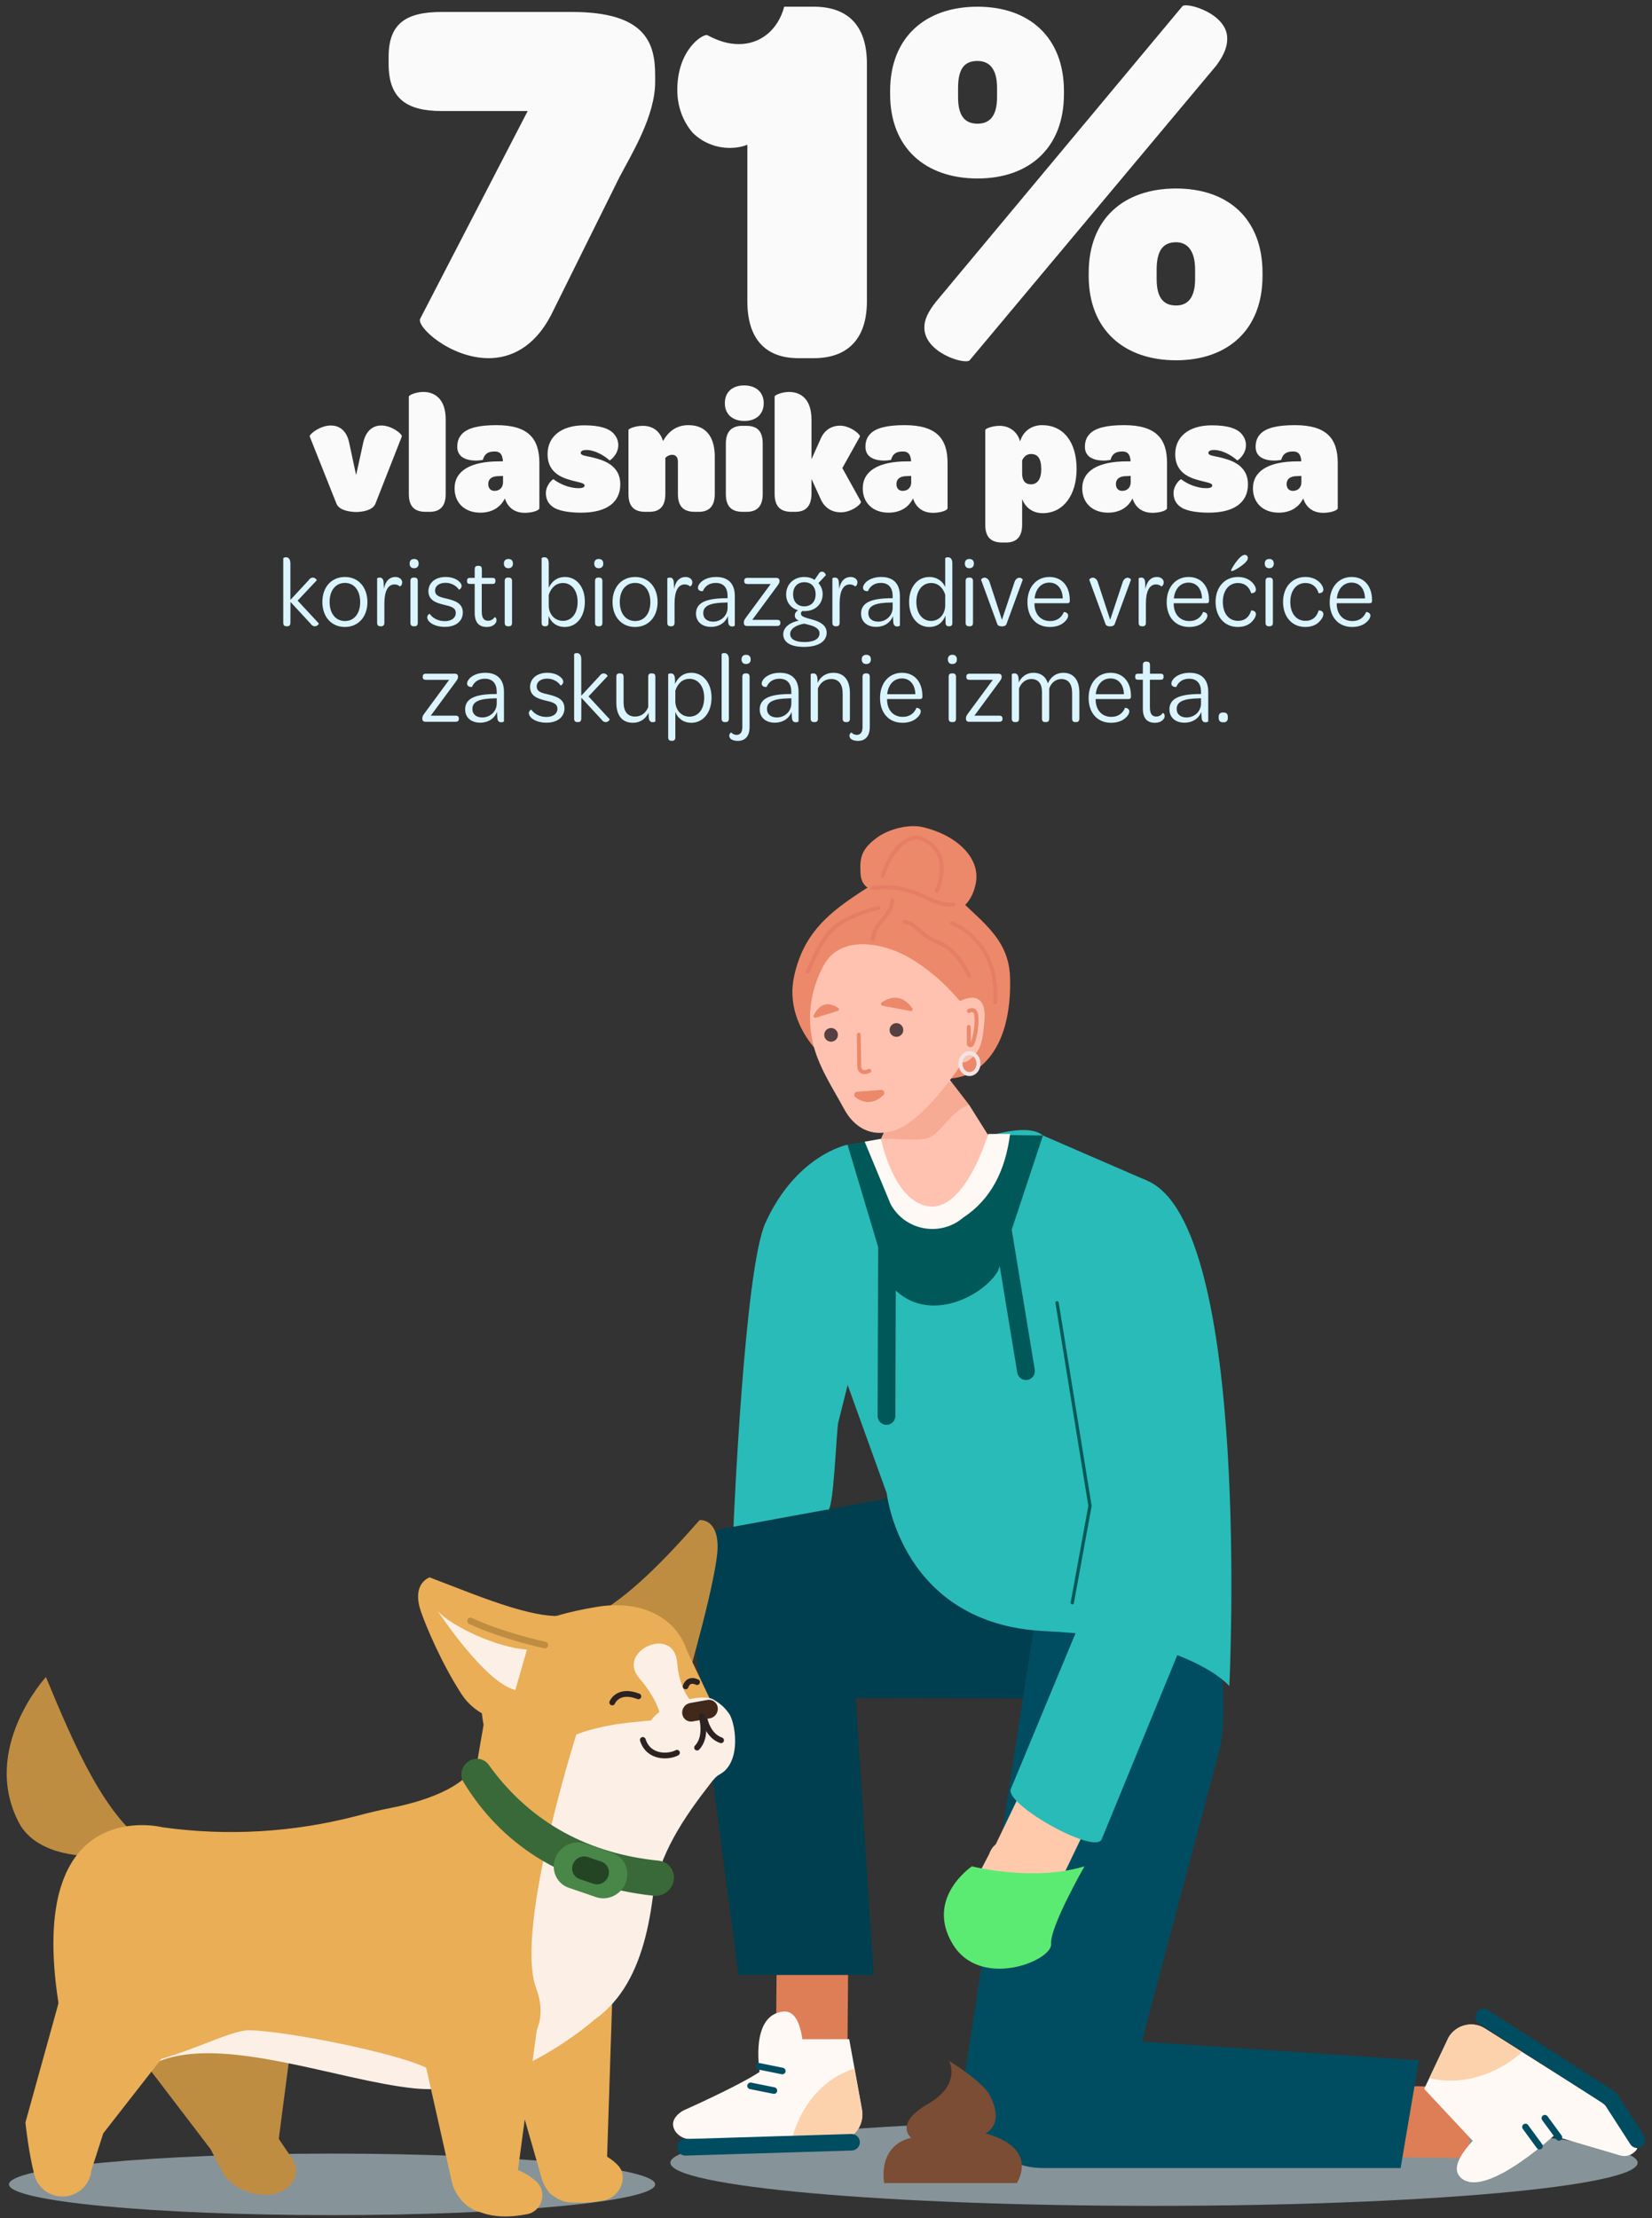 <svg width="345" height="463" viewBox="0 0 345 463" fill="none" xmlns="http://www.w3.org/2000/svg">
<rect x="0" y="0" width="345" height="463" fill="#333333" stroke="none"/>
<path d="M102.06 74.767C94.03 74.767 86.88 68.167 87.76 66.517L110.2 23.177H92.27C85.01 23.177 81.16 20.647 81.16 13.387V11.847C81.16 4.807 84.9 2.497 92.27 2.497H119.44C134.84 2.497 136.82 8.987 136.82 15.697V17.127C136.82 24.277 131.87 32.197 129.34 37.037L115.04 65.857C111.52 72.567 106.57 74.767 102.06 74.767ZM166.744 74.767C159.814 74.767 156.074 70.697 156.074 62.887V30.217C154.974 30.657 153.654 30.877 152.444 30.877C149.364 30.877 146.614 29.667 144.634 27.687C142.654 25.377 141.444 22.297 141.444 18.777C141.444 10.307 146.834 7.007 147.714 7.337C150.024 8.547 152.004 9.207 154.314 9.207C158.714 9.207 162.454 6.347 163.774 1.397H169.934C177.084 1.397 181.044 5.357 181.044 13.277V62.887C181.044 70.697 177.084 74.767 169.934 74.767H166.744ZM202.501 75.207C201.621 76.197 192.931 73.667 193.041 68.277C193.041 66.737 193.811 65.087 195.461 62.997L246.941 1.287C247.821 0.407 256.401 2.827 256.291 8.107C256.291 9.757 255.631 11.517 253.981 13.717L202.501 75.207ZM204.151 37.257C193.261 37.257 185.891 30.877 185.891 19.657V18.997C185.891 7.777 193.261 1.397 204.151 1.397C214.931 1.397 222.191 7.777 222.191 18.997V19.657C222.191 30.877 214.931 37.257 204.151 37.257ZM204.151 25.817C206.351 25.817 208.221 24.607 208.221 20.317V18.337C208.221 14.047 206.351 12.727 204.151 12.727C201.731 12.727 200.081 13.937 200.081 18.337V20.317C200.081 24.607 201.841 25.817 204.151 25.817ZM245.621 75.207C234.731 75.207 227.361 68.827 227.361 57.607V56.947C227.361 45.617 234.731 39.347 245.621 39.347C256.401 39.347 263.661 45.617 263.661 56.947V57.607C263.661 68.827 256.401 75.207 245.621 75.207ZM245.621 63.767C247.711 63.767 249.581 62.557 249.581 58.267V56.287C249.581 51.997 247.711 50.567 245.621 50.567C243.201 50.567 241.551 51.887 241.551 56.287V58.267C241.551 62.557 243.311 63.767 245.621 63.767Z" fill="#FAFAFA"/>
<path d="M70.275 105.162L64.675 91.092C64.675 90.532 66.915 88.817 69.085 88.817C70.625 88.817 72.305 89.622 72.9 92.317L74.37 99.177L75.875 92.317C76.505 89.622 78.15 88.817 79.62 88.817C81.825 88.817 83.995 90.602 83.925 91.092L78.395 105.162C77.8 106.632 75.385 106.877 74.405 106.877C73.355 106.877 70.87 106.632 70.275 105.162ZM88.914 106.842C86.779 106.842 85.379 105.932 85.379 103.132V82.797C85.379 82.482 86.814 81.817 88.424 81.817C90.594 81.817 93.079 83.077 93.079 87.557V103.132C93.079 105.827 91.749 106.842 89.719 106.842H88.914ZM94.933 101.942C94.933 98.267 98.293 96.307 104.243 96.307H105.013C105.013 96.062 105.013 95.852 104.943 95.642C104.768 94.662 104.243 94.242 103.298 94.242C101.583 94.242 101.093 95.082 100.848 95.992C100.498 96.132 95.493 96.832 95.493 93.262C95.493 92.177 95.808 91.302 96.438 90.637C97.628 89.307 100.078 88.747 103.683 88.747C110.298 88.747 112.643 91.512 112.643 96.657V106.072C112.643 106.562 111.138 107.052 109.598 107.052C107.953 107.052 106.763 106.387 106.028 105.302C105.783 104.917 105.573 104.497 105.433 104.042C104.453 106.037 102.598 107.017 100.323 107.017C97.068 107.017 94.933 104.987 94.933 101.942ZM105.048 100.822V99.352L104.173 99.387C102.843 99.387 101.968 99.877 101.968 101.067C101.968 101.977 102.528 102.467 103.263 102.467C104.278 102.467 104.978 101.837 105.048 100.822ZM115.856 106.072C114.631 105.372 114.001 104.357 114.001 102.922C114.001 101.242 115.436 99.947 115.611 100.052C116.906 101.067 118.971 101.907 120.826 101.907C121.596 101.907 122.086 101.732 122.086 101.347C122.086 100.892 121.281 100.752 120.126 100.472C118.236 99.982 114.351 99.212 114.351 94.802C114.351 91.267 117.046 88.782 122.016 88.782C125.376 88.782 127.511 89.482 128.456 90.882C128.876 91.442 129.121 92.142 129.121 92.947C129.121 94.872 127.406 96.167 127.301 96.097C126.006 94.942 124.081 93.927 122.471 93.927C121.771 93.927 121.281 94.102 121.281 94.557C121.281 95.082 122.296 95.152 123.521 95.432C125.691 95.957 129.541 96.902 129.541 101.102C129.541 104.847 126.706 107.017 121.386 107.017C118.971 107.017 117.116 106.702 115.856 106.072ZM143.777 88.747C147.977 88.747 149.272 91.932 149.272 95.292V103.132C149.272 105.827 147.942 106.842 145.912 106.842H145.107C142.972 106.842 141.572 105.932 141.572 103.132V96.377C141.572 95.467 141.152 94.942 140.382 94.942C139.787 94.942 139.297 95.222 138.947 95.572V103.132C138.947 105.862 137.617 106.842 135.587 106.842H134.782C132.647 106.842 131.247 105.932 131.247 103.132V89.762C131.247 89.482 132.682 88.887 134.257 88.887C136.112 88.887 137.757 89.797 138.457 92.037V92.072C139.577 90.112 141.187 88.747 143.777 88.747ZM151.374 84.162C151.374 81.817 152.984 80.452 155.399 80.452C157.779 80.452 159.494 81.782 159.494 84.162C159.494 86.472 157.884 87.872 155.469 87.872C153.054 87.872 151.374 86.542 151.374 84.162ZM151.584 103.132V92.597C151.584 89.902 152.984 88.887 155.014 88.887H155.819C157.954 88.887 159.284 89.797 159.284 92.597V103.132C159.284 105.827 157.954 106.842 155.924 106.842H155.119C152.984 106.842 151.584 105.932 151.584 103.132ZM161.771 103.097V82.762C161.771 82.517 163.206 81.817 164.781 81.817C166.951 81.817 169.471 83.007 169.471 87.627V95.852L171.501 91.337C172.376 89.517 173.986 88.852 175.386 88.852C177.626 88.852 179.761 90.742 179.586 91.127L175.911 97.707L179.796 104.707C179.971 105.162 177.906 106.947 175.561 106.947C173.916 106.947 172.411 106.177 171.536 104.497L169.471 99.982V103.097C169.436 105.897 168.071 106.842 166.041 106.842H165.306C163.241 106.842 161.771 105.967 161.771 103.097ZM180.177 101.942C180.177 98.267 183.537 96.307 189.487 96.307H190.257C190.257 96.062 190.257 95.852 190.187 95.642C190.012 94.662 189.487 94.242 188.542 94.242C186.827 94.242 186.337 95.082 186.092 95.992C185.742 96.132 180.737 96.832 180.737 93.262C180.737 92.177 181.052 91.302 181.682 90.637C182.872 89.307 185.322 88.747 188.927 88.747C195.542 88.747 197.887 91.512 197.887 96.657V106.072C197.887 106.562 196.382 107.052 194.842 107.052C193.197 107.052 192.007 106.387 191.272 105.302C191.027 104.917 190.817 104.497 190.677 104.042C189.697 106.037 187.842 107.017 185.567 107.017C182.312 107.017 180.177 104.987 180.177 101.942ZM190.292 100.822V99.352L189.417 99.387C188.087 99.387 187.212 99.877 187.212 101.067C187.212 101.977 187.772 102.467 188.507 102.467C189.522 102.467 190.222 101.837 190.292 100.822ZM217.625 88.747C222.07 88.747 224.835 92.247 224.835 97.882C224.835 103.342 222.07 107.122 217.765 107.122C215.735 107.122 214.195 106.037 213.46 104.182V109.537C213.46 112.232 212.13 113.247 210.1 113.247H209.33C207.16 113.247 205.76 112.337 205.76 109.537V89.762C205.76 89.482 207.195 88.887 208.77 88.887C210.52 88.887 212.375 89.832 213.04 92.142C213.6 90.147 215.315 88.747 217.625 88.747ZM215.28 101.102C216.575 101.102 217.45 100.122 217.45 97.952C217.45 95.572 216.645 94.767 215.28 94.767C214.51 94.767 213.845 95.257 213.46 96.097V98.932C213.495 100.437 214.195 101.102 215.28 101.102ZM226.012 101.942C226.012 98.267 229.372 96.307 235.322 96.307H236.092C236.092 96.062 236.092 95.852 236.022 95.642C235.847 94.662 235.322 94.242 234.377 94.242C232.662 94.242 232.172 95.082 231.927 95.992C231.577 96.132 226.572 96.832 226.572 93.262C226.572 92.177 226.887 91.302 227.517 90.637C228.707 89.307 231.157 88.747 234.762 88.747C241.377 88.747 243.722 91.512 243.722 96.657V106.072C243.722 106.562 242.217 107.052 240.677 107.052C239.032 107.052 237.842 106.387 237.107 105.302C236.862 104.917 236.652 104.497 236.512 104.042C235.532 106.037 233.677 107.017 231.402 107.017C228.147 107.017 226.012 104.987 226.012 101.942ZM236.127 100.822V99.352L235.252 99.387C233.922 99.387 233.047 99.877 233.047 101.067C233.047 101.977 233.607 102.467 234.342 102.467C235.357 102.467 236.057 101.837 236.127 100.822ZM246.935 106.072C245.71 105.372 245.08 104.357 245.08 102.922C245.08 101.242 246.515 99.947 246.69 100.052C247.985 101.067 250.05 101.907 251.905 101.907C252.675 101.907 253.165 101.732 253.165 101.347C253.165 100.892 252.36 100.752 251.205 100.472C249.315 99.982 245.43 99.212 245.43 94.802C245.43 91.267 248.125 88.782 253.095 88.782C256.455 88.782 258.59 89.482 259.535 90.882C259.955 91.442 260.2 92.142 260.2 92.947C260.2 94.872 258.485 96.167 258.38 96.097C257.085 94.942 255.16 93.927 253.55 93.927C252.85 93.927 252.36 94.102 252.36 94.557C252.36 95.082 253.375 95.152 254.6 95.432C256.77 95.957 260.62 96.902 260.62 101.102C260.62 104.847 257.785 107.017 252.465 107.017C250.05 107.017 248.195 106.702 246.935 106.072ZM261.662 101.942C261.662 98.267 265.022 96.307 270.972 96.307H271.742C271.742 96.062 271.742 95.852 271.672 95.642C271.497 94.662 270.972 94.242 270.027 94.242C268.312 94.242 267.822 95.082 267.577 95.992C267.227 96.132 262.222 96.832 262.222 93.262C262.222 92.177 262.537 91.302 263.167 90.637C264.357 89.307 266.807 88.747 270.412 88.747C277.027 88.747 279.372 91.512 279.372 96.657V106.072C279.372 106.562 277.867 107.052 276.327 107.052C274.682 107.052 273.492 106.387 272.757 105.302C272.512 104.917 272.302 104.497 272.162 104.042C271.182 106.037 269.327 107.017 267.052 107.017C263.797 107.017 261.662 104.987 261.662 101.942ZM271.777 100.822V99.352L270.902 99.387C269.572 99.387 268.697 99.877 268.697 101.067C268.697 101.977 269.257 102.467 269.992 102.467C271.007 102.467 271.707 101.837 271.777 100.822Z" fill="#FAFAFA"/>
<path d="M59.154 129.995V116.534C59.154 116.471 59.406 116.324 59.721 116.324C60.183 116.324 60.645 116.618 60.645 117.647V125.228L64.404 121.175C64.677 120.755 65.013 120.566 65.307 120.566C65.811 120.566 66.189 121.028 66.147 121.133L62.157 125.375L66.567 130.121C66.609 130.268 66.273 130.751 65.727 130.73C65.349 130.73 65.076 130.499 64.824 130.142L60.666 125.648L60.645 129.995C60.645 130.541 60.393 130.73 59.994 130.73H59.826C59.427 130.73 59.154 130.541 59.154 129.995ZM67.322 125.648C67.322 122.561 69.212 120.44 72.047 120.44C74.84 120.44 76.73 122.582 76.73 125.69C76.73 128.756 74.819 130.877 72.026 130.877C69.212 130.877 67.322 128.756 67.322 125.648ZM75.218 125.69C75.218 123.233 73.937 121.679 72.047 121.679C70.115 121.679 68.834 123.212 68.834 125.648C68.834 128.084 70.115 129.638 72.047 129.638C73.937 129.638 75.218 128.105 75.218 125.69ZM82.56 120.44C83.358 120.44 83.988 120.902 83.988 121.553C83.988 122.225 83.526 122.435 83.505 122.414C83.274 122.183 82.875 121.994 82.392 121.994C80.985 121.994 80.271 123.464 80.271 125.942V129.995C80.271 130.52 80.019 130.73 79.62 130.73H79.431C79.011 130.73 78.759 130.52 78.759 129.995V120.734C78.759 120.671 78.99 120.566 79.305 120.566C79.725 120.566 80.019 120.797 80.103 121.448C80.145 121.931 80.145 122.435 80.166 122.939C80.481 121.238 81.405 120.44 82.56 120.44ZM85.545 117.647C85.545 117.017 85.902 116.681 86.49 116.681C87.078 116.681 87.435 117.017 87.435 117.647C87.435 118.277 87.057 118.613 86.469 118.613C85.923 118.613 85.545 118.277 85.545 117.647ZM85.713 130.016V121.28C85.713 120.755 85.965 120.566 86.364 120.566H86.553C86.973 120.566 87.246 120.755 87.246 121.28V130.016C87.246 130.541 86.994 130.73 86.595 130.73H86.406C85.986 130.73 85.713 130.541 85.713 130.016ZM89.851 129.953C89.431 129.596 89.221 129.218 89.221 128.882C89.221 128.42 89.599 128.147 89.725 128.126C90.334 128.987 91.426 129.659 92.896 129.659C94.303 129.659 95.185 128.966 95.185 127.958C95.185 126.824 94.156 126.572 92.707 126.236C91.279 125.879 89.473 125.417 89.473 123.401C89.473 121.7 90.859 120.44 93.064 120.44C94.345 120.44 95.332 120.86 95.878 121.385C96.193 121.637 96.403 121.994 96.403 122.309C96.403 122.771 95.983 123.086 95.857 123.107C95.374 122.351 94.345 121.658 93.043 121.658C91.699 121.658 90.859 122.33 90.859 123.275C90.859 124.43 91.951 124.661 93.337 124.976C94.933 125.375 96.655 125.879 96.655 127.853C96.655 129.659 95.206 130.856 92.896 130.856C91.426 130.856 90.418 130.415 89.851 129.953ZM101.656 130.877C100.081 130.877 99.136 130.016 99.136 127.895V121.889H98.107C97.708 121.889 97.54 121.7 97.54 121.343V121.196C97.54 120.86 97.687 120.629 98.107 120.629H99.136V118.844C99.136 118.319 99.367 118.109 99.787 118.109H99.955C100.375 118.109 100.627 118.298 100.627 118.844V120.629H102.895C103.273 120.629 103.462 120.818 103.462 121.175V121.322C103.462 121.7 103.273 121.889 102.895 121.889H100.606V127.601C100.606 129.05 101.068 129.575 101.95 129.575C102.559 129.575 103.021 129.239 103.315 128.819C103.378 128.798 103.693 128.987 103.693 129.491C103.693 129.764 103.567 130.079 103.231 130.352C102.895 130.667 102.391 130.877 101.656 130.877ZM105.233 117.647C105.233 117.017 105.59 116.681 106.178 116.681C106.766 116.681 107.123 117.017 107.123 117.647C107.123 118.277 106.745 118.613 106.157 118.613C105.611 118.613 105.233 118.277 105.233 117.647ZM105.401 130.016V121.28C105.401 120.755 105.653 120.566 106.052 120.566H106.241C106.661 120.566 106.934 120.755 106.934 121.28V130.016C106.934 130.541 106.682 130.73 106.283 130.73H106.094C105.674 130.73 105.401 130.541 105.401 130.016ZM114.58 128.567C114.559 129.092 114.559 129.617 114.538 130.142C114.496 130.583 114.244 130.73 113.929 130.73H113.761C113.383 130.73 113.11 130.562 113.11 129.953V116.534C113.11 116.45 113.362 116.324 113.677 116.324C114.16 116.324 114.601 116.618 114.601 117.626V122.687C115.231 121.343 116.365 120.44 118.003 120.44C120.397 120.44 122.14 122.519 122.14 125.585C122.14 128.735 120.439 130.877 117.94 130.877C116.197 130.877 115.042 129.869 114.58 128.567ZM120.628 125.627C120.628 123.212 119.326 121.7 117.583 121.7C116.092 121.7 115.063 122.708 114.601 124.178V126.383C114.601 128.21 115.84 129.596 117.562 129.596C119.389 129.596 120.628 128.063 120.628 125.627ZM124.1 117.647C124.1 117.017 124.457 116.681 125.045 116.681C125.633 116.681 125.99 117.017 125.99 117.647C125.99 118.277 125.612 118.613 125.024 118.613C124.478 118.613 124.1 118.277 124.1 117.647ZM124.268 130.016V121.28C124.268 120.755 124.52 120.566 124.919 120.566H125.108C125.528 120.566 125.801 120.755 125.801 121.28V130.016C125.801 130.541 125.549 130.73 125.15 130.73H124.961C124.541 130.73 124.268 130.541 124.268 130.016ZM127.922 125.648C127.922 122.561 129.812 120.44 132.647 120.44C135.44 120.44 137.33 122.582 137.33 125.69C137.33 128.756 135.419 130.877 132.626 130.877C129.812 130.877 127.922 128.756 127.922 125.648ZM135.818 125.69C135.818 123.233 134.537 121.679 132.647 121.679C130.715 121.679 129.434 123.212 129.434 125.648C129.434 128.084 130.715 129.638 132.647 129.638C134.537 129.638 135.818 128.105 135.818 125.69ZM143.161 120.44C143.959 120.44 144.589 120.902 144.589 121.553C144.589 122.225 144.127 122.435 144.106 122.414C143.875 122.183 143.476 121.994 142.993 121.994C141.586 121.994 140.872 123.464 140.872 125.942V129.995C140.872 130.52 140.62 130.73 140.221 130.73H140.032C139.612 130.73 139.36 130.52 139.36 129.995V120.734C139.36 120.671 139.591 120.566 139.906 120.566C140.326 120.566 140.62 120.797 140.704 121.448C140.746 121.931 140.746 122.435 140.767 122.939C141.082 121.238 142.006 120.44 143.161 120.44ZM145.354 128.084C145.354 125.9 147.244 124.892 151.675 124.871H151.948V124.367C151.927 122.666 151.087 121.679 149.47 121.679C148.084 121.679 147.181 122.414 146.782 123.401C146.593 123.422 145.753 123.422 145.753 122.666C145.753 122.372 145.963 121.931 146.341 121.553C146.95 120.965 148.021 120.44 149.554 120.44C152.2 120.44 153.46 121.952 153.46 124.43V130.562C153.46 130.667 153.166 130.772 152.893 130.772C152.473 130.772 152.179 130.562 152.095 130.016C152.053 129.554 152.032 129.071 152.011 128.609C151.486 129.974 150.184 130.856 148.504 130.856C146.614 130.856 145.354 129.785 145.354 128.084ZM151.948 126.845V125.753L151.654 125.774C148.21 125.816 146.866 126.488 146.866 128C146.866 129.113 147.706 129.764 148.924 129.764C150.583 129.764 151.948 128.504 151.948 126.845ZM155.34 130.079V129.953C155.34 129.596 155.424 129.428 155.76 128.945L160.947 121.91H156.096C155.634 121.91 155.424 121.721 155.424 121.343V121.196C155.424 120.839 155.634 120.629 156.096 120.629H162.123C162.585 120.629 162.795 120.902 162.795 121.217V121.301C162.795 121.616 162.69 121.805 162.375 122.246L157.104 129.386H162.291C162.732 129.386 162.963 129.575 162.963 129.953V130.1C162.963 130.478 162.732 130.667 162.291 130.667H155.991C155.529 130.667 155.34 130.373 155.34 130.079ZM167.895 135.035C165.039 135.035 163.569 134.027 163.569 132.389C163.569 130.982 164.955 129.911 166.803 129.554C166.32 129.344 165.984 128.987 165.984 128.462C165.984 128 166.278 127.601 166.677 127.391C165.123 126.95 164.178 125.69 164.178 124.073C164.178 121.931 165.795 120.44 167.958 120.44C168.756 120.44 169.491 120.629 170.1 121.049L170.877 119.936C171.108 119.474 171.402 119.306 171.717 119.327C172.221 119.369 172.473 119.915 172.473 120.062L170.919 121.721C171.465 122.33 171.801 123.086 171.801 124.031C171.801 126.068 170.289 127.538 168.105 127.559C167.916 127.559 167.769 127.559 167.601 127.538C167.349 127.664 167.244 127.895 167.265 128.126C167.307 128.819 168.462 128.966 169.89 129.407C171.234 129.806 172.641 130.52 172.641 132.053C172.641 133.859 170.961 135.035 167.895 135.035ZM167.958 126.572C169.365 126.572 170.331 125.648 170.331 124.052C170.331 122.456 169.386 121.532 167.979 121.532C166.593 121.532 165.627 122.456 165.627 124.052C165.627 125.648 166.572 126.572 167.958 126.572ZM168 134.027C169.974 134.027 171.15 133.376 171.15 132.2C171.15 131.234 170.142 130.751 169.029 130.457C168.672 130.352 168.315 130.289 167.979 130.184C166.32 130.436 165.018 131.234 165.018 132.326C165.018 133.397 166.047 134.027 168 134.027ZM177.634 120.44C178.432 120.44 179.062 120.902 179.062 121.553C179.062 122.225 178.6 122.435 178.579 122.414C178.348 122.183 177.949 121.994 177.466 121.994C176.059 121.994 175.345 123.464 175.345 125.942V129.995C175.345 130.52 175.093 130.73 174.694 130.73H174.505C174.085 130.73 173.833 130.52 173.833 129.995V120.734C173.833 120.671 174.064 120.566 174.379 120.566C174.799 120.566 175.093 120.797 175.177 121.448C175.219 121.931 175.219 122.435 175.24 122.939C175.555 121.238 176.479 120.44 177.634 120.44ZM179.827 128.084C179.827 125.9 181.717 124.892 186.148 124.871H186.421V124.367C186.4 122.666 185.56 121.679 183.943 121.679C182.557 121.679 181.654 122.414 181.255 123.401C181.066 123.422 180.226 123.422 180.226 122.666C180.226 122.372 180.436 121.931 180.814 121.553C181.423 120.965 182.494 120.44 184.027 120.44C186.673 120.44 187.933 121.952 187.933 124.43V130.562C187.933 130.667 187.639 130.772 187.366 130.772C186.946 130.772 186.652 130.562 186.568 130.016C186.526 129.554 186.505 129.071 186.484 128.609C185.959 129.974 184.657 130.856 182.977 130.856C181.087 130.856 179.827 129.785 179.827 128.084ZM186.421 126.845V125.753L186.127 125.774C182.683 125.816 181.339 126.488 181.339 128C181.339 129.113 182.179 129.764 183.397 129.764C185.056 129.764 186.421 128.504 186.421 126.845ZM194.056 130.877C191.599 130.877 189.856 128.735 189.856 125.627C189.856 122.561 191.62 120.44 194.056 120.44C195.757 120.44 196.912 121.406 197.395 122.54V116.534C197.395 116.45 197.647 116.324 197.941 116.324C198.445 116.324 198.886 116.618 198.886 117.605V130.037C198.886 130.562 198.634 130.73 198.277 130.73H198.088C197.773 130.73 197.542 130.562 197.479 130.121C197.479 129.638 197.458 129.155 197.437 128.504C196.933 129.848 195.841 130.877 194.056 130.877ZM197.395 126.362V124.136C196.933 122.687 195.925 121.7 194.434 121.7C192.67 121.7 191.368 123.233 191.368 125.627C191.368 128.021 192.628 129.617 194.434 129.617C196.156 129.617 197.395 128.21 197.395 126.362ZM201.496 117.647C201.496 117.017 201.853 116.681 202.441 116.681C203.029 116.681 203.386 117.017 203.386 117.647C203.386 118.277 203.008 118.613 202.42 118.613C201.874 118.613 201.496 118.277 201.496 117.647ZM201.664 130.016V121.28C201.664 120.755 201.916 120.566 202.315 120.566H202.504C202.924 120.566 203.197 120.755 203.197 121.28V130.016C203.197 130.541 202.945 130.73 202.546 130.73H202.357C201.937 130.73 201.664 130.541 201.664 130.016ZM208.28 130.289L204.878 121.007C204.92 120.839 205.319 120.524 205.76 120.587C206.159 120.692 206.537 120.965 206.726 121.7L209.246 129.386L211.787 121.742C211.997 120.965 212.375 120.692 212.753 120.608C213.194 120.545 213.572 120.86 213.593 121.007L210.191 130.268C210.065 130.625 209.666 130.751 209.246 130.751C208.805 130.751 208.406 130.646 208.28 130.289ZM214.568 125.69C214.568 122.582 216.437 120.44 219.146 120.44C221.771 120.44 223.409 122.351 223.409 125.27V125.417C223.409 125.774 223.262 125.921 222.884 125.921H216.038V126.257C216.143 128.336 217.424 129.638 219.293 129.638C220.931 129.638 221.771 128.735 222.17 127.748C222.38 127.748 223.073 127.874 223.073 128.525C223.073 128.84 222.842 129.365 222.275 129.848C221.708 130.394 220.7 130.877 219.251 130.877C216.416 130.877 214.568 128.84 214.568 125.69ZM221.939 124.913C221.897 122.96 220.868 121.616 219.125 121.616C217.445 121.616 216.269 122.918 216.059 124.913H221.939ZM230.88 130.289L227.478 121.007C227.52 120.839 227.919 120.524 228.36 120.587C228.759 120.692 229.137 120.965 229.326 121.7L231.846 129.386L234.387 121.742C234.597 120.965 234.975 120.692 235.353 120.608C235.794 120.545 236.172 120.86 236.193 121.007L232.791 130.268C232.665 130.625 232.266 130.751 231.846 130.751C231.405 130.751 231.006 130.646 230.88 130.289ZM241.598 120.44C242.396 120.44 243.026 120.902 243.026 121.553C243.026 122.225 242.564 122.435 242.543 122.414C242.312 122.183 241.913 121.994 241.43 121.994C240.023 121.994 239.309 123.464 239.309 125.942V129.995C239.309 130.52 239.057 130.73 238.658 130.73H238.469C238.049 130.73 237.797 130.52 237.797 129.995V120.734C237.797 120.671 238.028 120.566 238.343 120.566C238.763 120.566 239.057 120.797 239.141 121.448C239.183 121.931 239.183 122.435 239.204 122.939C239.519 121.238 240.443 120.44 241.598 120.44ZM243.648 125.69C243.648 122.582 245.517 120.44 248.226 120.44C250.851 120.44 252.489 122.351 252.489 125.27V125.417C252.489 125.774 252.342 125.921 251.964 125.921H245.118V126.257C245.223 128.336 246.504 129.638 248.373 129.638C250.011 129.638 250.851 128.735 251.25 127.748C251.46 127.748 252.153 127.874 252.153 128.525C252.153 128.84 251.922 129.365 251.355 129.848C250.788 130.394 249.78 130.877 248.331 130.877C245.496 130.877 243.648 128.84 243.648 125.69ZM251.019 124.913C250.977 122.96 249.948 121.616 248.205 121.616C246.525 121.616 245.349 122.918 245.139 124.913H251.019ZM257.347 119.201C257.137 119.201 257.095 119.159 257.095 119.075C257.095 118.802 258.859 115.82 259.951 115.82C260.35 115.82 260.602 116.114 260.602 116.492C260.602 117.563 257.62 119.201 257.347 119.201ZM253.861 125.648C253.861 122.582 255.73 120.44 258.523 120.44C259.972 120.44 260.938 120.986 261.568 121.637C262.072 122.162 262.282 122.729 262.282 123.086C262.282 123.842 261.316 123.884 261.274 123.8C260.959 122.708 260.119 121.7 258.523 121.7C256.633 121.7 255.373 123.275 255.373 125.648C255.373 128.063 256.633 129.596 258.544 129.596C260.14 129.596 260.959 128.588 261.274 127.475C261.316 127.37 262.282 127.412 262.282 128.21C262.282 128.546 262.072 129.092 261.589 129.596C260.98 130.352 259.93 130.877 258.502 130.877C255.688 130.877 253.861 128.714 253.861 125.648ZM264.127 117.647C264.127 117.017 264.484 116.681 265.072 116.681C265.66 116.681 266.017 117.017 266.017 117.647C266.017 118.277 265.639 118.613 265.051 118.613C264.505 118.613 264.127 118.277 264.127 117.647ZM264.295 130.016V121.28C264.295 120.755 264.547 120.566 264.946 120.566H265.135C265.555 120.566 265.828 120.755 265.828 121.28V130.016C265.828 130.541 265.576 130.73 265.177 130.73H264.988C264.568 130.73 264.295 130.541 264.295 130.016ZM267.95 125.648C267.95 122.582 269.819 120.44 272.612 120.44C274.061 120.44 275.027 120.986 275.657 121.637C276.161 122.162 276.371 122.729 276.371 123.086C276.371 123.842 275.405 123.884 275.363 123.8C275.048 122.708 274.208 121.7 272.612 121.7C270.722 121.7 269.462 123.275 269.462 125.648C269.462 128.063 270.722 129.596 272.633 129.596C274.229 129.596 275.048 128.588 275.363 127.475C275.405 127.37 276.371 127.412 276.371 128.21C276.371 128.546 276.161 129.092 275.678 129.596C275.069 130.352 274.019 130.877 272.591 130.877C269.777 130.877 267.95 128.714 267.95 125.648ZM277.691 125.69C277.691 122.582 279.56 120.44 282.269 120.44C284.894 120.44 286.532 122.351 286.532 125.27V125.417C286.532 125.774 286.385 125.921 286.007 125.921H279.161V126.257C279.266 128.336 280.547 129.638 282.416 129.638C284.054 129.638 284.894 128.735 285.293 127.748C285.503 127.748 286.196 127.874 286.196 128.525C286.196 128.84 285.965 129.365 285.398 129.848C284.831 130.394 283.823 130.877 282.374 130.877C279.539 130.877 277.691 128.84 277.691 125.69ZM285.062 124.913C285.02 122.96 283.991 121.616 282.248 121.616C280.568 121.616 279.392 122.918 279.182 124.913H285.062ZM88.198 150.079V149.953C88.198 149.596 88.282 149.428 88.618 148.945L93.805 141.91H88.954C88.492 141.91 88.282 141.721 88.282 141.343V141.196C88.282 140.839 88.492 140.629 88.954 140.629H94.981C95.443 140.629 95.653 140.902 95.653 141.217V141.301C95.653 141.616 95.548 141.805 95.233 142.246L89.962 149.386H95.149C95.59 149.386 95.821 149.575 95.821 149.953V150.1C95.821 150.478 95.59 150.667 95.149 150.667H88.849C88.387 150.667 88.198 150.373 88.198 150.079ZM97.14 148.084C97.14 145.9 99.03 144.892 103.461 144.871H103.734V144.367C103.713 142.666 102.873 141.679 101.256 141.679C99.87 141.679 98.967 142.414 98.568 143.401C98.379 143.422 97.539 143.422 97.539 142.666C97.539 142.372 97.749 141.931 98.127 141.553C98.736 140.965 99.807 140.44 101.34 140.44C103.986 140.44 105.246 141.952 105.246 144.43V150.562C105.246 150.667 104.952 150.772 104.679 150.772C104.259 150.772 103.965 150.562 103.881 150.016C103.839 149.554 103.818 149.071 103.797 148.609C103.272 149.974 101.97 150.856 100.29 150.856C98.4 150.856 97.14 149.785 97.14 148.084ZM103.734 146.845V145.753L103.44 145.774C99.996 145.816 98.652 146.488 98.652 148C98.652 149.113 99.492 149.764 100.71 149.764C102.369 149.764 103.734 148.504 103.734 146.845ZM111.076 149.953C110.656 149.596 110.446 149.218 110.446 148.882C110.446 148.42 110.824 148.147 110.95 148.126C111.559 148.987 112.651 149.659 114.121 149.659C115.528 149.659 116.41 148.966 116.41 147.958C116.41 146.824 115.381 146.572 113.932 146.236C112.504 145.879 110.698 145.417 110.698 143.401C110.698 141.7 112.084 140.44 114.289 140.44C115.57 140.44 116.557 140.86 117.103 141.385C117.418 141.637 117.628 141.994 117.628 142.309C117.628 142.771 117.208 143.086 117.082 143.107C116.599 142.351 115.57 141.658 114.268 141.658C112.924 141.658 112.084 142.33 112.084 143.275C112.084 144.43 113.176 144.661 114.562 144.976C116.158 145.375 117.88 145.879 117.88 147.853C117.88 149.659 116.431 150.856 114.121 150.856C112.651 150.856 111.643 150.415 111.076 149.953ZM119.898 149.995V136.534C119.898 136.471 120.15 136.324 120.465 136.324C120.927 136.324 121.389 136.618 121.389 137.647V145.228L125.148 141.175C125.421 140.755 125.757 140.566 126.051 140.566C126.555 140.566 126.933 141.028 126.891 141.133L122.901 145.375L127.311 150.121C127.353 150.268 127.017 150.751 126.471 150.73C126.093 150.73 125.82 150.499 125.568 150.142L121.41 145.648L121.389 149.995C121.389 150.541 121.137 150.73 120.738 150.73H120.57C120.171 150.73 119.898 150.541 119.898 149.995ZM136.19 140.566C136.61 140.566 136.862 140.755 136.862 141.28V150.583C136.862 150.646 136.61 150.751 136.316 150.751C135.896 150.751 135.602 150.52 135.497 149.953L135.434 148.798C134.867 150.016 133.733 150.877 132.179 150.877C129.827 150.877 128.714 149.218 128.714 146.677V141.28C128.714 140.755 128.945 140.566 129.365 140.566H129.533C129.953 140.566 130.226 140.755 130.226 141.28V146.593C130.226 148.483 131.024 149.575 132.62 149.575C133.943 149.596 134.888 148.777 135.371 147.622V141.28C135.371 140.755 135.602 140.566 136.001 140.566H136.19ZM144.375 140.44C146.811 140.44 148.596 142.54 148.596 145.606C148.596 148.735 146.853 150.877 144.375 150.877C142.59 150.877 141.456 149.785 141.036 148.609V153.901C141.036 154.426 140.805 154.636 140.385 154.636H140.217C139.776 154.636 139.545 154.426 139.545 153.901V140.734C139.545 140.671 139.797 140.566 140.112 140.566C140.574 140.566 140.91 140.881 140.952 141.679C140.973 142.015 140.973 142.414 140.973 142.771C141.561 141.448 142.653 140.44 144.375 140.44ZM143.976 149.596C145.824 149.596 147.063 148.063 147.063 145.627C147.063 143.212 145.761 141.7 143.997 141.7C142.527 141.7 141.519 142.687 141.036 144.178V146.362C141.036 148.189 142.275 149.596 143.976 149.596ZM151.374 150.73C150.954 150.73 150.702 150.541 150.702 150.016V136.534C150.702 136.45 150.954 136.324 151.269 136.324C151.752 136.324 152.214 136.618 152.214 137.626V150.016C152.214 150.52 151.962 150.73 151.563 150.73H151.374ZM154.862 137.647C154.862 137.017 155.219 136.681 155.828 136.681C156.395 136.681 156.773 137.017 156.773 137.647C156.773 138.277 156.395 138.613 155.807 138.613C155.24 138.613 154.862 138.277 154.862 137.647ZM152.531 154.174C152.384 154.006 152.3 153.796 152.3 153.586C152.3 153.145 152.657 152.872 152.699 152.893C152.951 153.166 153.308 153.397 153.812 153.397C154.61 153.397 155.03 152.851 155.03 151.738V141.301C155.03 140.755 155.282 140.566 155.702 140.566H155.87C156.29 140.566 156.542 140.755 156.542 141.301V151.738C156.542 153.649 155.639 154.657 154.064 154.657C153.329 154.657 152.804 154.447 152.531 154.174ZM158.663 148.084C158.663 145.9 160.553 144.892 164.984 144.871H165.257V144.367C165.236 142.666 164.396 141.679 162.779 141.679C161.393 141.679 160.49 142.414 160.091 143.401C159.902 143.422 159.062 143.422 159.062 142.666C159.062 142.372 159.272 141.931 159.65 141.553C160.259 140.965 161.33 140.44 162.863 140.44C165.509 140.44 166.769 141.952 166.769 144.43V150.562C166.769 150.667 166.475 150.772 166.202 150.772C165.782 150.772 165.488 150.562 165.404 150.016C165.362 149.554 165.341 149.071 165.32 148.609C164.795 149.974 163.493 150.856 161.813 150.856C159.923 150.856 158.663 149.785 158.663 148.084ZM165.257 146.845V145.753L164.963 145.774C161.519 145.816 160.175 146.488 160.175 148C160.175 149.113 161.015 149.764 162.233 149.764C163.892 149.764 165.257 148.504 165.257 146.845ZM174.026 140.44C176.357 140.44 177.491 142.099 177.491 144.64V150.016C177.491 150.541 177.239 150.73 176.84 150.73H176.651C176.231 150.73 175.979 150.541 175.979 150.016V144.724C175.979 142.834 175.16 141.742 173.585 141.742C172.241 141.742 171.296 142.54 170.813 143.695V150.016C170.813 150.541 170.582 150.73 170.162 150.73H169.973C169.574 150.73 169.301 150.541 169.301 150.016V140.734C169.301 140.671 169.574 140.566 169.868 140.566C170.351 140.566 170.666 140.881 170.729 141.742L170.75 142.54C171.317 141.28 172.451 140.44 174.026 140.44ZM179.963 137.647C179.963 137.017 180.32 136.681 180.929 136.681C181.496 136.681 181.874 137.017 181.874 137.647C181.874 138.277 181.496 138.613 180.908 138.613C180.341 138.613 179.963 138.277 179.963 137.647ZM177.632 154.174C177.485 154.006 177.401 153.796 177.401 153.586C177.401 153.145 177.758 152.872 177.8 152.893C178.052 153.166 178.409 153.397 178.913 153.397C179.711 153.397 180.131 152.851 180.131 151.738V141.301C180.131 140.755 180.383 140.566 180.803 140.566H180.971C181.391 140.566 181.643 140.755 181.643 141.301V151.738C181.643 153.649 180.74 154.657 179.165 154.657C178.43 154.657 177.905 154.447 177.632 154.174ZM183.786 145.69C183.786 142.582 185.655 140.44 188.364 140.44C190.989 140.44 192.627 142.351 192.627 145.27V145.417C192.627 145.774 192.48 145.921 192.102 145.921H185.256V146.257C185.361 148.336 186.642 149.638 188.511 149.638C190.149 149.638 190.989 148.735 191.388 147.748C191.598 147.748 192.291 147.874 192.291 148.525C192.291 148.84 192.06 149.365 191.493 149.848C190.926 150.394 189.918 150.877 188.469 150.877C185.634 150.877 183.786 148.84 183.786 145.69ZM191.157 144.913C191.115 142.96 190.086 141.616 188.343 141.616C186.663 141.616 185.487 142.918 185.277 144.913H191.157ZM197.948 137.647C197.948 137.017 198.305 136.681 198.893 136.681C199.481 136.681 199.838 137.017 199.838 137.647C199.838 138.277 199.46 138.613 198.872 138.613C198.326 138.613 197.948 138.277 197.948 137.647ZM198.116 150.016V141.28C198.116 140.755 198.368 140.566 198.767 140.566H198.956C199.376 140.566 199.649 140.755 199.649 141.28V150.016C199.649 150.541 199.397 150.73 198.998 150.73H198.809C198.389 150.73 198.116 150.541 198.116 150.016ZM201.729 150.079V149.953C201.729 149.596 201.813 149.428 202.149 148.945L207.336 141.91H202.485C202.023 141.91 201.813 141.721 201.813 141.343V141.196C201.813 140.839 202.023 140.629 202.485 140.629H208.512C208.974 140.629 209.184 140.902 209.184 141.217V141.301C209.184 141.616 209.079 141.805 208.764 142.246L203.493 149.386H208.68C209.121 149.386 209.352 149.575 209.352 149.953V150.1C209.352 150.478 209.121 150.667 208.68 150.667H202.38C201.918 150.667 201.729 150.373 201.729 150.079ZM222.053 140.44C224.279 140.44 225.413 142.057 225.413 144.577V150.016C225.413 150.541 225.14 150.73 224.762 150.73H224.552C224.153 150.73 223.901 150.541 223.901 150.016V144.682C223.901 142.771 223.124 141.742 221.633 141.742C220.541 141.742 219.512 142.477 219.113 143.737V150.016C219.113 150.541 218.861 150.73 218.462 150.73H218.273C217.853 150.73 217.601 150.541 217.601 150.016V144.409C217.601 142.75 216.866 141.742 215.354 141.742C214.262 141.742 213.254 142.498 212.813 143.695V150.016C212.813 150.541 212.561 150.73 212.183 150.73H211.973C211.574 150.73 211.301 150.541 211.301 150.016V140.734C211.301 140.671 211.574 140.566 211.868 140.566C212.351 140.566 212.666 140.86 212.729 141.7L212.75 142.456C213.338 141.217 214.451 140.44 215.795 140.44C217.433 140.44 218.441 141.322 218.84 142.645C219.407 141.301 220.583 140.44 222.053 140.44ZM227.344 145.69C227.344 142.582 229.213 140.44 231.922 140.44C234.547 140.44 236.185 142.351 236.185 145.27V145.417C236.185 145.774 236.038 145.921 235.66 145.921H228.814V146.257C228.919 148.336 230.2 149.638 232.069 149.638C233.707 149.638 234.547 148.735 234.946 147.748C235.156 147.748 235.849 147.874 235.849 148.525C235.849 148.84 235.618 149.365 235.051 149.848C234.484 150.394 233.476 150.877 232.027 150.877C229.192 150.877 227.344 148.84 227.344 145.69ZM234.715 144.913C234.673 142.96 233.644 141.616 231.901 141.616C230.221 141.616 229.045 142.918 228.835 144.913H234.715ZM241.191 150.877C239.616 150.877 238.671 150.016 238.671 147.895V141.889H237.642C237.243 141.889 237.075 141.7 237.075 141.343V141.196C237.075 140.86 237.222 140.629 237.642 140.629H238.671V138.844C238.671 138.319 238.902 138.109 239.322 138.109H239.49C239.91 138.109 240.162 138.298 240.162 138.844V140.629H242.43C242.808 140.629 242.997 140.818 242.997 141.175V141.322C242.997 141.7 242.808 141.889 242.43 141.889H240.141V147.601C240.141 149.05 240.603 149.575 241.485 149.575C242.094 149.575 242.556 149.239 242.85 148.819C242.913 148.798 243.228 148.987 243.228 149.491C243.228 149.764 243.102 150.079 242.766 150.352C242.43 150.667 241.926 150.877 241.191 150.877ZM244.222 148.084C244.222 145.9 246.112 144.892 250.543 144.871H250.816V144.367C250.795 142.666 249.955 141.679 248.338 141.679C246.952 141.679 246.049 142.414 245.65 143.401C245.461 143.422 244.621 143.422 244.621 142.666C244.621 142.372 244.831 141.931 245.209 141.553C245.818 140.965 246.889 140.44 248.422 140.44C251.068 140.44 252.328 141.952 252.328 144.43V150.562C252.328 150.667 252.034 150.772 251.761 150.772C251.341 150.772 251.047 150.562 250.963 150.016C250.921 149.554 250.9 149.071 250.879 148.609C250.354 149.974 249.052 150.856 247.372 150.856C245.482 150.856 244.222 149.785 244.222 148.084ZM250.816 146.845V145.753L250.522 145.774C247.078 145.816 245.734 146.488 245.734 148C245.734 149.113 246.574 149.764 247.792 149.764C249.451 149.764 250.816 148.504 250.816 146.845ZM254.505 149.848V149.68C254.505 149.071 254.778 148.735 255.366 148.735H255.555C256.164 148.735 256.416 149.071 256.416 149.68V149.848C256.416 150.436 256.143 150.772 255.555 150.772H255.366C254.799 150.772 254.505 150.436 254.505 149.848Z" fill="#DAF5FF"/>
<path opacity="0.5" d="M241 460.458C296.781 460.458 342 456.428 342 451.458C342 446.487 296.781 442.458 241 442.458C185.219 442.458 140 446.487 140 451.458C140 456.428 185.219 460.458 241 460.458Z" fill="#DAF5FF"/>
<path d="M306.684 435.649L306.93 450.536L284.835 450.214L284.589 435.327L306.684 435.649Z" fill="#DE7E56"/>
<path d="M176.956 431.378L162.014 432.111L162.191 410.095L177.133 409.359L176.956 431.378Z" fill="#DE7E56"/>
<path d="M161.312 425.68L160.265 431.081C159.195 433.194 143.25 440.308 143.25 440.308C142.077 440.743 140.598 441.962 140.557 443.333C140.505 445.094 142.397 446.518 143.969 446.518L175.487 446.494C178.371 446.494 180.588 443.477 180.017 440.335L177.346 425.668L161.309 425.68H161.312Z" fill="#FFF9F5"/>
<path d="M158.782 433.341C158.782 433.341 156.297 420.791 163.455 419.907C170.613 419.023 166.886 442.685 166.886 442.685L158.784 433.339L158.782 433.341Z" fill="#FFF9F5"/>
<path d="M180.002 440.614L178.435 431.796C168.121 435.129 165.624 445.471 165.364 446.69L174.562 446.926C177.926 447.012 180.59 443.921 180 440.612L180.002 440.614Z" fill="#FCD2AC"/>
<path d="M177.89 448.907L143.176 449.963C142.225 449.992 141.422 449.239 141.393 448.288C141.365 447.337 142.12 446.537 143.071 446.508L177.785 445.452C178.736 445.424 179.539 446.176 179.568 447.127C179.596 448.078 178.841 448.878 177.89 448.907Z" fill="#004D61"/>
<path d="M156.746 435.408L161.618 436.388" stroke="#004D61" stroke-width="1.374" stroke-linecap="round" stroke-linejoin="round"/>
<path d="M158.5 431.325L163.369 432.307" stroke="#004D61" stroke-width="1.374" stroke-linecap="round" stroke-linejoin="round"/>
<path d="M202.561 309.633L151.21 319.056C146.141 319.985 142.691 324.728 143.364 329.836L154.221 412.258H182.456L178.686 354.459L248.536 354.569L243.12 333.835L202.561 309.633Z" fill="#003F4F"/>
<path d="M216.409 336.506L201.432 433.395C199.874 443.472 207.679 452.565 217.891 452.565H292.502L296.318 430.09L238.442 426.172L254.495 365.951C254.952 364.238 255.241 362.486 255.35 360.716C255.704 355.013 255.836 342.408 251 334.559C249.394 331.955 244.035 321.863 241.699 322.076C228.15 323.316 216.407 336.506 216.407 336.506H216.409Z" fill="#004D61"/>
<path d="M309.322 448.761L316.463 446.57C318.699 445.366 321.308 445.029 323.755 445.631L338.455 449.958C340.634 450.472 341.81 448.702 341.81 448.702C342.844 447.172 335.784 439.635 334.234 438.655L310.072 423.405C307.226 421.608 303.354 422.903 302.161 426.047L297.424 436.041L309.322 448.761Z" fill="#FFF9F5"/>
<path d="M310.717 419.568L337.175 436.594C337.937 437.083 338.159 438.106 337.667 438.868L337.622 438.937C337.132 439.697 336.107 439.919 335.345 439.43L308.887 422.404C308.125 421.915 307.903 420.89 308.395 420.13L308.441 420.061C308.93 419.301 309.955 419.079 310.717 419.568Z" fill="#004D61"/>
<path d="M337.772 437.181L343.332 445.789C343.836 446.568 343.609 447.617 342.827 448.121C342.046 448.623 340.997 448.398 340.493 447.619L334.934 439.011C334.429 438.232 334.656 437.183 335.438 436.679C336.219 436.178 337.268 436.402 337.772 437.181Z" fill="#004D61"/>
<path d="M325.984 444.461C325.984 444.461 310.485 459.255 305.162 454.661C299.839 450.069 319.418 437.272 319.418 437.272L325.984 444.459V444.461Z" fill="#FFF9F5"/>
<path d="M302.162 426.05L298.48 433.818C309.047 436.231 317.001 429.235 317.849 428.32L310.07 423.41C307.224 421.614 303.352 422.909 302.159 426.053L302.162 426.05Z" fill="#FCD2AC"/>
<path d="M325.559 446.164L322.625 442.158" stroke="#004D61" stroke-width="1.374" stroke-linecap="round" stroke-linejoin="round"/>
<path d="M321.507 447.997L318.575 443.991" stroke="#004D61" stroke-width="1.374" stroke-linecap="round" stroke-linejoin="round"/>
<path d="M171.946 275.028L185.194 311.742C185.194 311.742 188.171 339.124 218.284 340.486C248.397 341.848 256.733 351.958 256.733 351.958C256.733 351.958 261.447 255.948 239.626 246.484C217.806 237.021 171.943 275.025 171.943 275.025L171.946 275.028Z" fill="#29BBB8"/>
<path d="M188.821 273.252C206.914 271.468 239.627 246.486 239.627 246.486L217.806 237.023C213.181 233.129 197.312 240.478 196.48 240.905C195.582 240.683 191.798 240.788 189.418 242.518C182.743 247.366 163.228 256.913 163.228 256.913C163.228 256.913 171.784 274.932 188.821 273.252Z" fill="#29BBB8"/>
<path d="M176.997 238.946C176.997 238.946 166.358 240.984 159.85 255.267C155.432 264.962 153.177 318.697 153.177 318.697L172.785 315.099C174.087 316.468 174.646 298.506 175.078 296.857L182.007 269.236L187.409 255.02L176.995 238.948L176.997 238.946Z" fill="#29BBB8"/>
<path d="M186.804 239.835L187.366 243.915C187.366 243.915 192.015 240.611 193.766 237.713C193.766 237.713 190.034 239.854 186.804 239.835Z" fill="#C96344"/>
<path d="M249.685 264.721C249.685 264.721 253.059 271.728 250.973 286.321L250.822 330.827C250.545 333.895 249.63 346.058 233.042 347.714L220.107 267.946L232.638 256.535L249.685 264.718V264.721Z" fill="#29BBB8"/>
<path d="M176.997 238.946L185.636 267.817C192.815 277.03 205.22 270.813 208.431 265.294L217.809 237.023L189.891 236.705L176.999 238.946H176.997Z" fill="#005958"/>
<path d="M215.58 403.749L219.132 392.683C220.52 389.073 217.962 387.642 213.929 386.017C209.896 384.392 207.891 383.544 206.503 387.154L200.912 397.841C199.524 401.451 201.689 405.735 205.722 407.362C209.755 408.986 214.191 407.362 215.58 403.752V403.749Z" fill="#FFCAAB"/>
<path d="M215.605 369.058L207.186 386.576L221.168 393.296L229.587 375.778L215.605 369.058Z" fill="#FFCAAB"/>
<path d="M230.032 384.031L248.536 338.988C250.313 335.954 242.491 335.467 238.382 333.359L233.945 333.567C229.836 331.46 228.706 333.914 225.719 338.257L211.145 373.333C209.368 376.367 228.254 387.066 230.032 384.031Z" fill="#29BBB8"/>
<path d="M214.571 288.051C213.566 288.216 212.605 287.528 212.44 286.524L206.981 253.36C206.816 252.354 207.504 251.396 208.51 251.231C209.516 251.067 210.476 251.755 210.641 252.758L216.101 285.922C216.265 286.928 215.577 287.886 214.571 288.051Z" fill="#005958"/>
<path d="M185.13 297.431C184.109 297.429 183.278 296.592 183.28 295.572L183.397 257.967C183.4 256.949 184.238 256.117 185.259 256.12C186.279 256.122 187.11 256.958 187.108 257.978L186.991 295.584C186.988 296.602 186.15 297.433 185.13 297.431Z" fill="#005958"/>
<path d="M202.974 389.586C202.974 389.586 215.62 392.794 226.278 389.645C226.343 389.626 226.41 389.607 226.474 389.586C226.474 389.586 219.209 402.277 219.51 405.78C219.811 409.282 204.728 415.413 198.941 405.78C193.155 396.146 202.974 389.586 202.974 389.586Z" fill="#5BEB73"/>
<path d="M190.274 446.241C190.274 446.241 186.592 443.341 193.781 439.186C200.972 435.031 198.165 430.165 198.165 430.165C198.165 430.165 205.268 434.506 206.744 437.428C209.953 443.785 205.72 445.324 205.72 445.324C205.72 445.324 216.755 447.641 212.371 455.7H184.661C184.661 455.7 183.082 448.014 190.274 446.241Z" fill="#7A4D34"/>
<path d="M223.932 334.557L227.631 314.349L220.755 271.941" stroke="#005958" stroke-width="0.686" stroke-linecap="round" stroke-linejoin="round"/>
<path d="M185.232 246.929C197.403 263.306 208.278 240.005 208.278 240.005L202.458 230.74L198.669 225.825L198.356 225.417L196.954 226.172L186.668 231.714L183.992 237.714L185.232 246.929Z" fill="#FFC2B0"/>
<g style="mix-blend-mode:multiply" opacity="0.4">
<path d="M183.992 237.713C186.391 237.632 192.641 238.304 194.22 237.391C196.481 236.089 197.166 234.436 199.531 232.381C201.397 230.759 202.203 230.696 202.458 230.737L198.669 225.823L196.956 226.171L186.671 231.714L183.995 237.713H183.992Z" fill="#EC896A"/>
</g>
<path d="M179.708 182.29C179.532 179.098 179.813 177.284 183.216 174.797C185.22 173.333 189.449 171.868 192.834 172.683C199.84 174.369 204.909 179.155 203.755 184.528C202.601 189.902 198.669 191.756 193.336 190.269C188.004 188.783 184.661 189.653 183.354 187.166C182.375 185.3 179.899 185.759 179.706 182.287L179.708 182.29Z" fill="#EC896A"/>
<path d="M170.085 218.746C170.93 219.752 181.199 232.794 188.13 227.541C190.617 225.655 192.703 225.218 196.81 225.218C198.884 225.218 201.211 224.869 203.029 223.809C209.759 219.874 211.198 210.981 210.925 203.821C210.605 195.432 204.138 191.901 198.996 186.325C196.105 183.188 190.655 183.417 186.759 183.463C183.703 183.498 181.421 185.094 178.977 186.712C172.249 191.163 167.7 195.466 165.863 203.673C164.623 209.223 166.51 214.5 170.085 218.748V218.746Z" fill="#EC896A"/>
<g style="mix-blend-mode:multiply" opacity="0.5">
<path d="M202.346 204.074C202.396 204.074 202.448 204.064 202.496 204.045C202.709 203.962 202.812 203.723 202.728 203.51C202.639 203.288 200.525 198.032 196.019 196.28C194.096 195.533 192.987 194.565 192.01 193.712C191.033 192.859 190.19 192.123 188.883 192.004C188.656 191.987 188.455 192.152 188.433 192.377C188.412 192.604 188.579 192.804 188.806 192.826C189.845 192.919 190.524 193.511 191.463 194.333C192.44 195.186 193.656 196.247 195.716 197.047C199.88 198.667 201.935 203.761 201.956 203.811C202.021 203.974 202.176 204.072 202.341 204.072L202.346 204.074Z" fill="#E0735F"/>
</g>
<g style="mix-blend-mode:multiply" opacity="0.5">
<path d="M168.704 203.236C168.869 203.236 169.026 203.135 169.088 202.973C169.115 202.906 171.685 196.324 174.356 194.035C177.685 191.18 183.474 189.957 183.531 189.942C183.753 189.897 183.896 189.677 183.851 189.455C183.806 189.23 183.586 189.089 183.364 189.135C183.118 189.185 177.307 190.418 173.819 193.407C170.992 195.832 168.427 202.395 168.319 202.672C168.238 202.884 168.343 203.123 168.556 203.207C168.603 203.226 168.656 203.236 168.704 203.236Z" fill="#E0735F"/>
</g>
<g style="mix-blend-mode:multiply" opacity="0.5">
<path d="M207.805 209.61C208.02 209.61 208.201 209.445 208.216 209.227C209.164 196.032 199.008 192.348 198.905 192.312C198.69 192.238 198.456 192.35 198.379 192.565C198.305 192.78 198.418 193.015 198.633 193.091C199.027 193.23 208.292 196.62 207.391 209.168C207.375 209.395 207.547 209.593 207.774 209.61C207.783 209.61 207.793 209.61 207.805 209.61Z" fill="#E0735F"/>
</g>
<g style="mix-blend-mode:multiply" opacity="0.5">
<path d="M198.365 189.273C198.628 189.273 198.896 189.259 199.171 189.225C199.398 189.199 199.56 188.994 199.534 188.767C199.508 188.54 199.302 188.375 199.075 188.404C197.152 188.628 195.527 187.88 193.649 187.015C190.971 185.783 187.636 184.246 182.112 184.98C181.885 185.011 181.727 185.216 181.756 185.443C181.785 185.67 181.995 185.828 182.219 185.799C187.507 185.099 190.586 186.516 193.305 187.766C195.042 188.566 196.574 189.271 198.365 189.271V189.273Z" fill="#E0735F"/>
</g>
<g style="mix-blend-mode:multiply" opacity="0.5">
<path d="M195.596 186.402C195.749 186.402 195.895 186.318 195.966 186.172C196.05 186.003 198.004 181.984 196.569 178.46C195.806 176.589 194.237 175.225 191.9 174.408C191.874 174.398 191.848 174.391 191.819 174.389C191.621 174.363 186.926 173.837 183.918 182.694C183.844 182.909 183.961 183.143 184.176 183.217C184.391 183.291 184.625 183.174 184.699 182.959C187.337 175.199 191.267 175.187 191.678 175.203C193.752 175.942 195.14 177.141 195.804 178.768C197.101 181.946 195.245 185.768 195.228 185.807C195.128 186.012 195.212 186.258 195.415 186.359C195.474 186.387 195.536 186.402 195.599 186.402H195.596Z" fill="#E0735F"/>
</g>
<g style="mix-blend-mode:multiply" opacity="0.5">
<path d="M182.272 196.441C182.482 196.441 182.664 196.281 182.683 196.066C182.833 194.405 183.705 193.368 184.625 192.269C185.588 191.122 186.584 189.937 186.759 188.016C186.78 187.789 186.613 187.589 186.386 187.567C186.159 187.55 185.958 187.715 185.937 187.942C185.786 189.603 184.914 190.64 183.995 191.739C183.032 192.886 182.035 194.071 181.861 195.991C181.839 196.218 182.009 196.419 182.234 196.441C182.246 196.441 182.26 196.441 182.272 196.441Z" fill="#E0735F"/>
</g>
<path d="M170.546 204.791C170.959 203.654 171.461 202.54 172.056 201.458C175.584 195.005 184.503 196.84 189.707 199.809C193.716 202.096 197.336 205.285 200.32 208.8C200.372 208.862 200.425 208.924 200.475 208.986C200.475 208.986 206.259 205.718 205.585 213.179C205.198 217.47 204.859 218.875 203.127 220.662C201.93 221.897 201.034 221.713 200.948 221.845C199.911 223.431 192.758 234.096 186.625 236.017C181.775 237.537 178.277 235.183 176.282 231.497C173.838 226.981 170.785 222.478 169.688 217.389C168.768 213.117 169.086 208.812 170.546 204.793V204.791Z" fill="#FFC2B0"/>
<path d="M180.494 224.206C180.845 224.206 181.249 224.108 181.701 223.914C181.911 223.823 182.007 223.582 181.918 223.372C181.827 223.162 181.586 223.066 181.376 223.154C180.817 223.393 180.382 223.443 180.153 223.295C179.914 223.14 179.856 222.734 179.852 222.421L179.756 216.14C179.756 216.109 179.756 216.07 179.751 216.03C179.751 216.018 179.751 216.004 179.751 215.992H179.746C179.746 215.992 179.746 215.977 179.746 215.97C179.723 215.781 179.649 215.562 179.336 215.557C179.116 215.559 178.937 215.762 178.929 215.982V216.004C178.929 216.004 178.929 216.016 178.929 216.02C178.932 216.209 178.949 217.241 179.025 222.435C179.037 223.183 179.264 223.704 179.701 223.988C179.926 224.134 180.188 224.206 180.492 224.206H180.494Z" fill="#EC896A"/>
<path d="M169.934 211.925C170.548 210.676 172.123 208.466 175.023 210.37C175.269 210.532 175.229 210.953 174.964 211.034L170.305 212.458C170.035 212.542 169.798 212.202 169.934 211.925Z" fill="#EC896A"/>
<path d="M190.517 210.446C189.626 209.18 187.452 206.98 184.145 209.247C183.865 209.438 183.961 209.88 184.295 209.945L190.127 211.044C190.467 211.108 190.715 210.728 190.517 210.446Z" fill="#EC896A"/>
<path d="M174.987 216.08C174.954 216.868 174.285 217.48 173.496 217.446C172.708 217.413 172.096 216.744 172.13 215.956C172.163 215.167 172.832 214.556 173.621 214.589C174.409 214.622 175.021 215.291 174.987 216.08Z" fill="#564042"/>
<path d="M188.639 215.062C188.606 215.851 187.937 216.462 187.148 216.429C186.36 216.395 185.748 215.726 185.782 214.938C185.815 214.15 186.484 213.538 187.272 213.571C188.061 213.605 188.673 214.274 188.639 215.062Z" fill="#564042"/>
<path d="M178.925 227.918C178.406 227.959 178.191 228.714 178.624 229.039C178.626 229.039 178.631 229.044 178.633 229.046C181.049 230.821 183.068 229.913 184.437 228.659C184.484 228.614 184.527 228.566 184.568 228.516C184.876 228.107 184.537 227.479 184.052 227.517L178.927 227.918H178.925Z" fill="#EC896A"/>
<path d="M202.668 218.601C202.936 218.601 203.182 218.457 203.318 218.214C204.174 216.677 204.508 213.244 204.274 211.818C204.166 211.161 203.896 210.733 203.474 210.542C202.848 210.26 202.195 210.654 202.124 210.7C201.93 210.822 201.875 211.077 201.997 211.268C202.119 211.459 202.372 211.517 202.566 211.397C202.654 211.342 202.948 211.206 203.139 211.295C203.29 211.364 203.404 211.596 203.462 211.949C203.653 213.118 203.39 216.02 202.747 217.504L202.728 214.372C202.728 214.145 202.542 213.961 202.315 213.961H202.312C202.085 213.961 201.901 214.147 201.901 214.377L201.923 217.862C201.923 218.204 202.148 218.491 202.477 218.574C202.542 218.591 202.604 218.598 202.666 218.598L202.668 218.601Z" fill="#EC896A"/>
<path d="M200.169 222.019C200.169 220.588 201.199 219.422 202.465 219.422C203.732 219.422 204.761 220.588 204.761 222.019C204.761 223.45 203.732 224.616 202.465 224.616C201.199 224.616 200.169 223.45 200.169 222.019ZM200.996 222.019C200.996 222.996 201.655 223.79 202.465 223.79C203.275 223.79 203.935 222.994 203.935 222.019C203.935 221.044 203.275 220.246 202.465 220.246C201.655 220.246 200.996 221.042 200.996 222.019Z" fill="#F0E4E5"/>
<path d="M206.379 236.705C206.379 236.705 201.665 252.651 194.115 251.836C186.566 251.021 183.992 237.716 183.992 237.716L180.581 238.325L185.987 251.346C188.993 256.892 196.354 258.261 201.154 254.165C206.895 250.41 209.956 244.42 210.945 236.708H206.377L206.379 236.705Z" fill="#FFF9F5"/>
<path opacity="0.5" d="M69.345 462.394C106.611 462.394 136.82 459.518 136.82 455.972C136.82 452.425 106.611 449.549 69.345 449.549C32.08 449.549 1.87 452.425 1.87 455.972C1.87 459.518 32.08 462.394 69.345 462.394Z" fill="#DAF5FF"/>
<path d="M127.952 414.474L126.678 453.494C126.336 457.634 122.841 460.301 118.562 459.684C116.094 459.328 113.886 457.374 113.182 454.92L105.092 426.762L127.952 414.474Z" fill="#E9AE56"/>
<path d="M24.517 423.133L43.996 448.642L46.28 453.095C47.847 456.153 51.517 458.146 55.581 458.146C60.319 458.146 63.317 453.998 61.026 450.618L58.219 446.477L62.249 415.557L24.52 423.133H24.517Z" fill="#BF8D41"/>
<path d="M124.086 421.637C124.086 421.637 105.857 437.955 86.361 435.915C70.75 434.281 46.765 424.853 33.34 430.241C19.916 435.628 26.703 400.24 26.703 400.24L74.157 401.093L124.086 421.64V421.637Z" fill="#FCEFE5"/>
<path d="M123.446 337.594C131.187 333.532 138.672 325.741 146.112 317.305C146.112 317.305 149.815 316.891 149.863 322.793C149.908 328.694 143.672 350.232 143.672 350.232L123.446 337.594Z" fill="#BF8D41"/>
<path d="M111.679 359.511C111.679 359.511 121.62 376.488 129.959 376.373L128.341 383.484L102.02 371.22L111.679 359.511Z" fill="#C6D3DE"/>
<path d="M31.059 385.208C22.032 379.314 15.735 364.929 9.59 350.066C9.59 350.066 -4.076 364.924 3.899 380.38C7.774 387.889 19.204 387.418 19.204 387.418L31.059 385.208Z" fill="#BF8D41"/>
<path d="M100.718 352.913C99.236 364.744 107.46 375.19 119.083 376.241C130.706 377.292 142.585 363.92 144.064 352.089C145.546 340.258 136.653 333.444 124.7 335.415C113.184 337.314 102.196 341.082 100.715 352.913H100.718Z" fill="#E9AE56"/>
<path d="M150.52 359.428L142.908 343.387L130.62 352.649L135.829 363.064L150.52 359.428Z" fill="#E9AE56"/>
<path d="M151.5 369.488L149.72 357.719L131.096 359.609C127.316 359.994 121.869 361.172 119.415 362.534L113.973 357.791L86.361 381.062L110.377 426.169C128.977 424.676 134.326 410.96 136.288 396.35C137.525 387.132 142.796 379.444 148.508 372.1C149.794 370.446 150.382 370.337 151.497 369.486L151.5 369.488Z" fill="#FCEFE5"/>
<path d="M149.012 354.773C150.649 355.762 151.356 356.479 152.223 357.659C153.745 359.726 155.255 369.799 148.506 371.008C144.812 371.669 144.881 372.078 140.545 372.181C137.657 372.25 135.731 368.929 135.731 368.929C133.158 364.92 134.362 359.296 138.297 356.983C142.705 354.393 147.421 353.815 149.012 354.775V354.773Z" fill="#FCEFE5"/>
<path d="M150.384 358.091C150.384 358.091 142.397 358.409 141.408 346.999C140.727 339.138 128.635 344.633 133.49 350.288C139.867 357.719 138.029 362.382 138.029 362.382L150.384 358.089V358.091Z" fill="#FCEFE5"/>
<path d="M144.638 359.337L148.262 358.69C149.304 358.504 150.037 357.486 149.891 356.43C149.746 355.374 148.773 354.662 147.732 354.848L144.107 355.496C143.066 355.682 142.332 356.7 142.478 357.756C142.624 358.812 143.596 359.524 144.638 359.337Z" fill="#40291B"/>
<path d="M102.02 354.102L99.764 367.135C97.879 373.493 86.932 376.362 81.578 377.399C79.162 377.867 76.776 378.465 74.396 379.086C61.227 382.509 47.496 383.315 33.99 381.437C33.99 381.437 5.339 374.104 12.218 418.168C16.196 443.644 44.204 423.759 52.012 423.799C59.82 423.842 88.301 429.54 90.786 432.802C93.302 436.103 117.872 430.73 111.992 415.093C107.19 402.32 121.155 359.516 121.155 359.516L102.024 354.107L102.02 354.102Z" fill="#E9AE56"/>
<path d="M96.773 371.952C104.344 384.469 117.124 393.601 136.507 395.727C138.617 395.959 140.562 394.363 140.734 392.22C140.894 390.251 139.482 388.593 137.542 388.399C123.312 386.983 110.857 380.699 102.051 368.376C101.016 366.93 98.962 366.694 97.566 367.9L97.478 367.977C96.312 368.985 96.004 370.676 96.773 371.947V371.952Z" fill="#396939"/>
<path d="M124.473 396.01L118.751 394.048C116.271 393.198 115.012 390.431 115.956 387.901C116.899 385.371 119.702 383.995 122.182 384.845L127.904 386.807C130.384 387.657 131.643 390.424 130.699 392.954C129.755 395.484 126.953 396.86 124.473 396.01Z" fill="#498749"/>
<path d="M123.9 393.22L121.04 392.239C119.8 391.813 119.169 390.43 119.643 389.164C120.113 387.897 121.516 387.212 122.756 387.637L125.615 388.619C126.855 389.044 127.486 390.428 127.013 391.694C126.542 392.96 125.14 393.646 123.9 393.22Z" fill="#244524"/>
<path d="M37.837 424.482L21.571 445.306L19.087 453.035C18.785 456.136 16.179 458.506 13.059 458.511C10.311 458.516 7.896 456.683 7.191 454.031C5.975 449.466 5.306 443.07 5.306 443.07L14.87 408.592L37.837 424.482Z" fill="#E9AE56"/>
<path d="M146.509 358.23C146.509 358.23 147.83 362.452 145.574 364.8" stroke="#2D2222" stroke-width="1.202" stroke-miterlimit="10" stroke-linecap="round"/>
<path d="M150.587 363.269C147.937 362.366 147.24 359.193 147.24 359.193" stroke="#2D2222" stroke-width="1.202" stroke-miterlimit="10" stroke-linecap="round"/>
<path d="M112.148 423.362L107.663 456.761C107.185 461.001 103.659 463.042 99.475 461.498C97.065 460.61 94.96 458.108 94.353 455.408L87.377 424.392L112.148 423.362Z" fill="#E9AE56"/>
<path d="M120.235 336.864C113.428 338.998 101.212 333.627 89.728 329.269C89.728 329.269 85.905 330.442 87.883 336.322C88.963 339.533 92.341 347.422 96.353 353.589C99.683 358.711 105.092 359.191 105.092 359.191L120.235 336.864Z" fill="#E9AE56"/>
<path d="M110.054 344.323C103.993 344.019 94.152 339.439 91.414 336.274C91.414 336.274 101.267 351.29 107.622 352.778L110.054 344.323Z" fill="#FCEFE5"/>
<path d="M141.379 365.874C139.704 366.789 135.471 367.054 134.245 363.195" stroke="#2D2222" stroke-width="1.202" stroke-miterlimit="10" stroke-linecap="round"/>
<path d="M125.144 449.406C125.144 449.406 127.483 450.202 129.211 452.187C131.223 454.498 129.452 458.66 126.191 459.305C122.906 459.955 118.596 460.234 115.492 458.325C109.792 454.82 125.142 449.409 125.142 449.409L125.144 449.406Z" fill="#E9AE56"/>
<path d="M107.56 452.754C107.56 452.754 110.016 453.513 112.035 455.408C114.386 457.613 113.225 461.584 110.059 462.2C106.87 462.822 102.6 463.087 99.217 461.266C93.003 457.921 107.56 452.756 107.56 452.756V452.754Z" fill="#E9AE56"/>
<path d="M127.859 355.381C127.859 355.381 129.041 352.43 133.318 354.103" stroke="#2D2222" stroke-width="1.202" stroke-miterlimit="10" stroke-linecap="round"/>
<path d="M143.183 352.023C143.183 352.023 143.673 350.231 145.574 351.127" stroke="#2D2222" stroke-width="1.202" stroke-miterlimit="10" stroke-linecap="round"/>
<path d="M113.786 343.386C113.786 343.386 105.238 341.587 98.266 338.369" stroke="#BF8D41" stroke-width="1.374" stroke-linecap="round" stroke-linejoin="round"/>
</svg>
